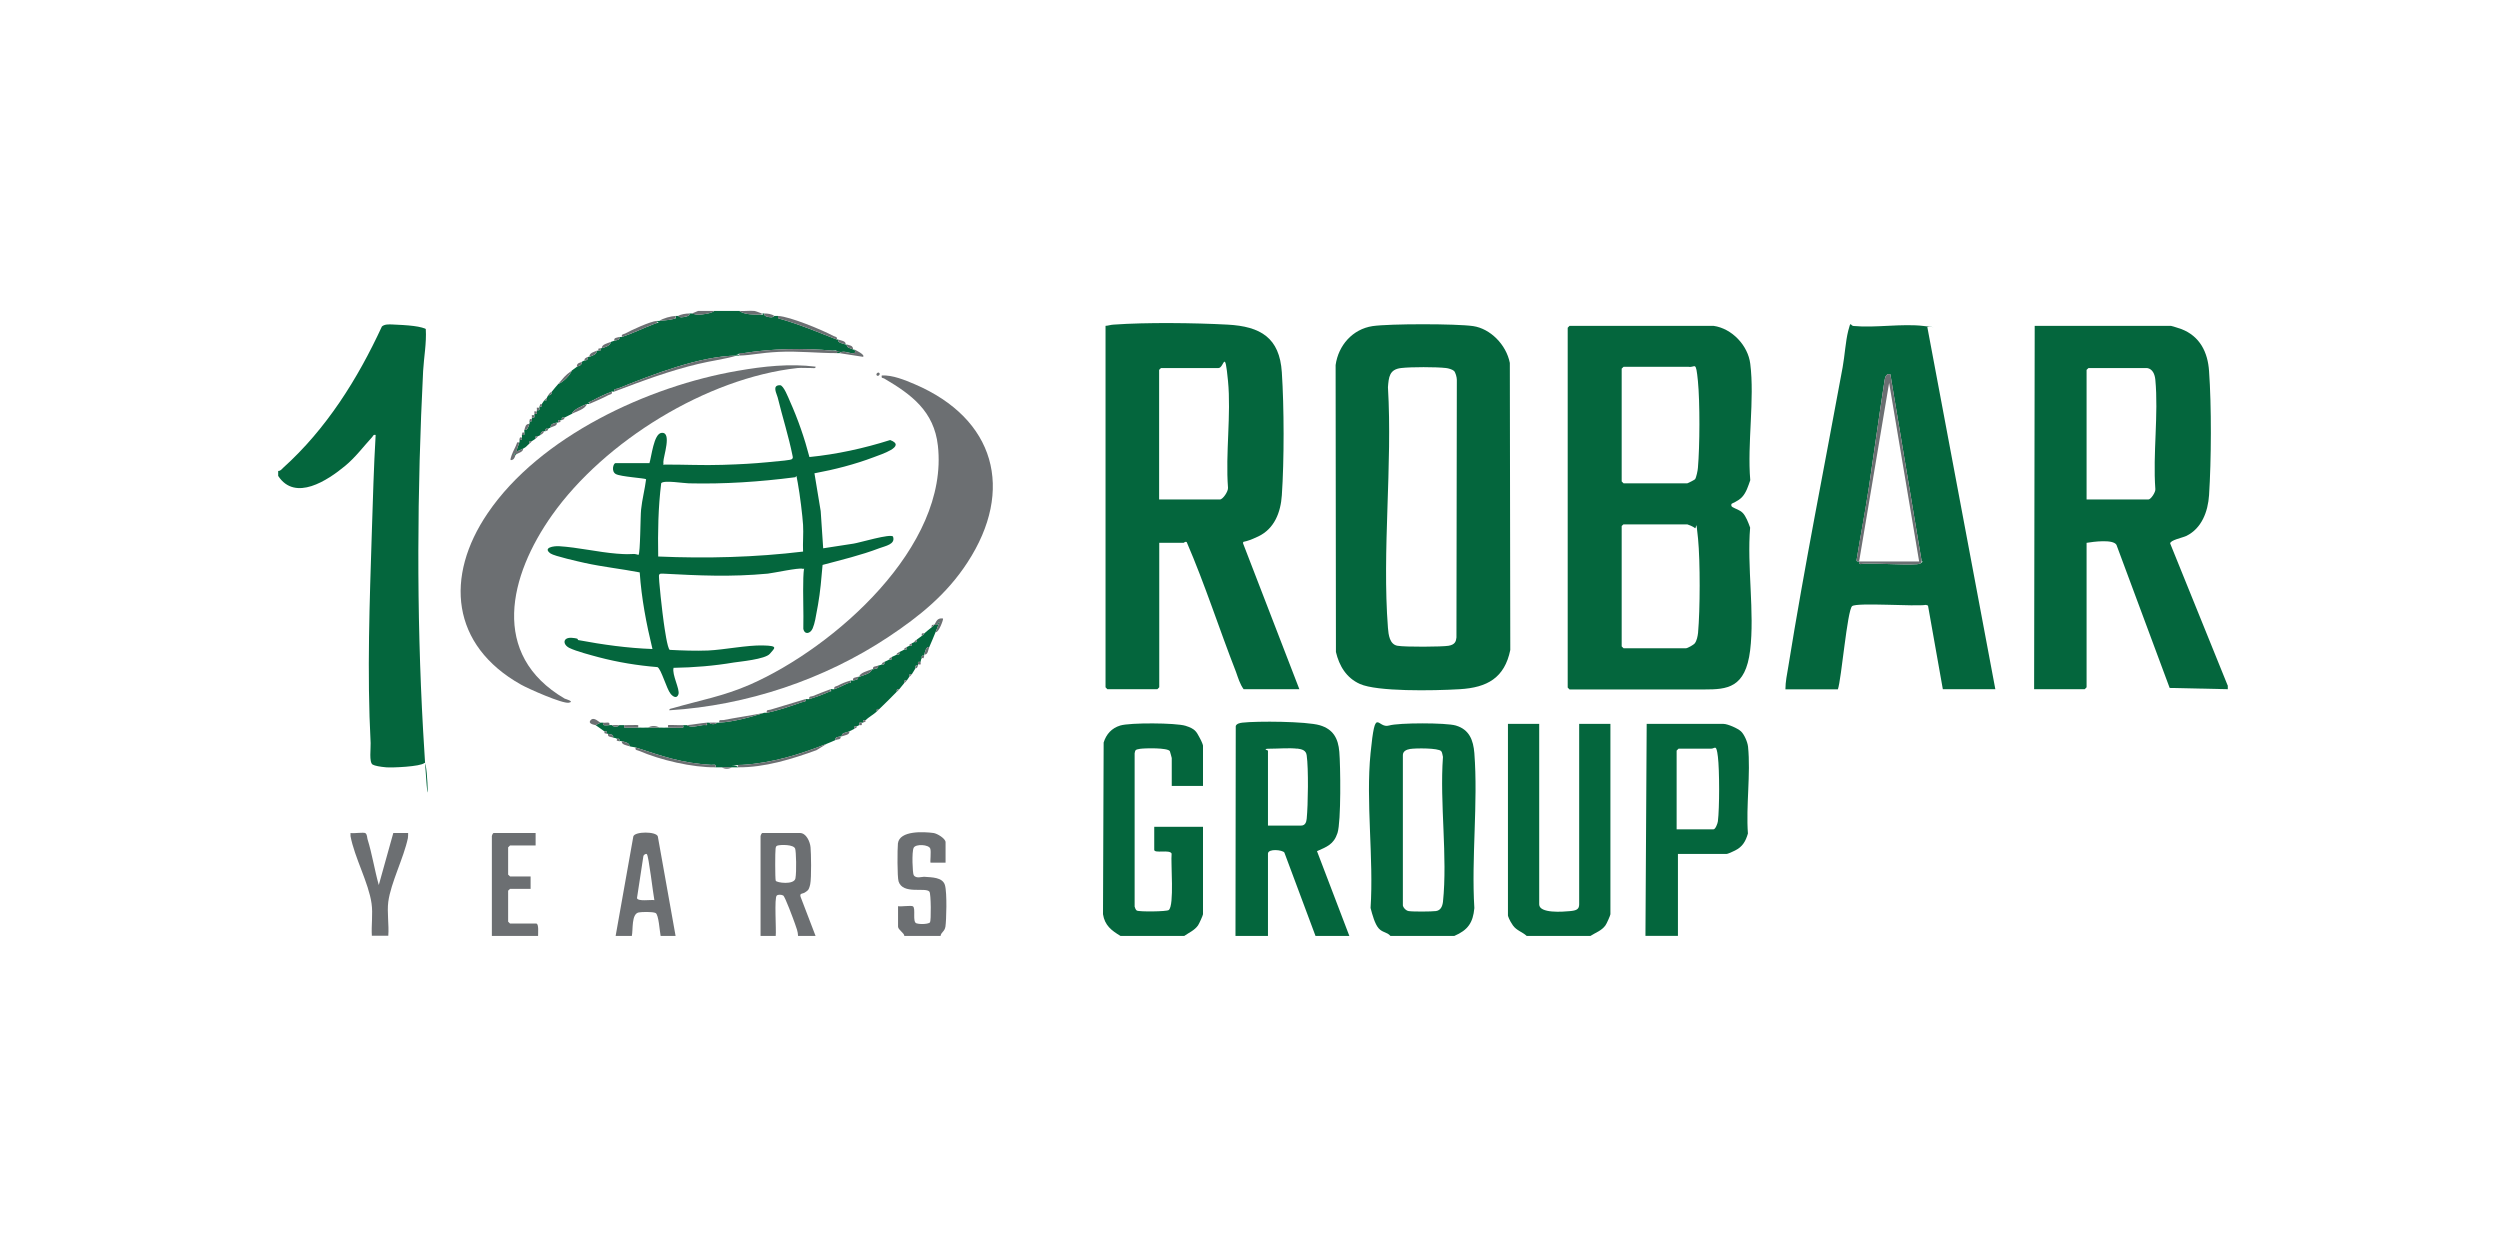<?xml version="1.0" encoding="UTF-8"?> <svg xmlns="http://www.w3.org/2000/svg" xmlns:xlink="http://www.w3.org/1999/xlink" width="200" zoomAndPan="magnify" viewBox="0 0 150 75" height="100" preserveAspectRatio="xMidYMid meet" version="1.0"><defs><clipPath id="cdd82c887c"><path d="M 122 19 L 133.68 19 L 133.68 42 L 122 42 Z M 122 19 " clip-rule="nonzero"></path></clipPath><clipPath id="978248db6d"><path d="M 16.68 19 L 26 19 L 26 48 L 16.68 48 Z M 16.68 19 " clip-rule="nonzero"></path></clipPath><clipPath id="8b346efb38"><path d="M 74 43 L 81 43 L 81 56.156 L 74 56.156 Z M 74 43 " clip-rule="nonzero"></path></clipPath><clipPath id="7ba77a605c"><path d="M 82 43 L 89 43 L 89 56.156 L 82 56.156 Z M 82 43 " clip-rule="nonzero"></path></clipPath><clipPath id="3574f3ae49"><path d="M 90 43 L 97 43 L 97 56.156 L 90 56.156 Z M 90 43 " clip-rule="nonzero"></path></clipPath><clipPath id="c9d108176b"><path d="M 66 43 L 73 43 L 73 56.156 L 66 56.156 Z M 66 43 " clip-rule="nonzero"></path></clipPath><clipPath id="1e29ea3285"><path d="M 98 43 L 105 43 L 105 56.156 L 98 56.156 Z M 98 43 " clip-rule="nonzero"></path></clipPath><clipPath id="8389e6188b"><path d="M 31 18.656 L 52 18.656 L 52 28 L 31 28 Z M 31 18.656 " clip-rule="nonzero"></path></clipPath><clipPath id="b12a98674a"><path d="M 45 49 L 49 49 L 49 56.156 L 45 56.156 Z M 45 49 " clip-rule="nonzero"></path></clipPath><clipPath id="b96b2e10d0"><path d="M 36 49 L 41 49 L 41 56.156 L 36 56.156 Z M 36 49 " clip-rule="nonzero"></path></clipPath><clipPath id="34494f58fb"><path d="M 53 49 L 57 49 L 57 56.156 L 53 56.156 Z M 53 49 " clip-rule="nonzero"></path></clipPath><clipPath id="4cffb5d7c4"><path d="M 29 49 L 33 49 L 33 56.156 L 29 56.156 Z M 29 49 " clip-rule="nonzero"></path></clipPath><clipPath id="7b8d618375"><path d="M 21 49 L 25 49 L 25 56.156 L 21 56.156 Z M 21 49 " clip-rule="nonzero"></path></clipPath><clipPath id="c3073d5510"><path d="M 41 18.656 L 43 18.656 L 43 19 L 41 19 Z M 41 18.656 " clip-rule="nonzero"></path></clipPath><clipPath id="e5d7405da1"><path d="M 44 18.656 L 46 18.656 L 46 19 L 44 19 Z M 44 18.656 " clip-rule="nonzero"></path></clipPath><clipPath id="12385f2133"><path d="M 46 18.656 L 51 18.656 L 51 21 L 46 21 Z M 46 18.656 " clip-rule="nonzero"></path></clipPath><clipPath id="ce8a842f10"><path d="M 39 18.656 L 41 18.656 L 41 20 L 39 20 Z M 39 18.656 " clip-rule="nonzero"></path></clipPath><clipPath id="06000fa938"><path d="M 40 18.656 L 42 18.656 L 42 20 L 40 20 Z M 40 18.656 " clip-rule="nonzero"></path></clipPath><clipPath id="06e6755f1e"><path d="M 45 18.656 L 47 18.656 L 47 20 L 45 20 Z M 45 18.656 " clip-rule="nonzero"></path></clipPath></defs><g clip-path="url(#cdd82c887c)"><path fill="#04663d" d="M 133.668 41.129 L 133.668 41.352 L 130.18 41.277 L 126.988 32.691 C 126.785 32.34 125.602 32.504 125.195 32.57 L 125.195 41.238 C 125.195 41.246 125.09 41.352 125.082 41.352 L 122.047 41.352 L 122.082 19.551 L 130.258 19.551 C 130.285 19.551 130.812 19.715 130.887 19.746 C 131.996 20.176 132.469 21.137 132.543 22.266 C 132.695 24.363 132.68 27.609 132.543 29.715 C 132.477 30.688 132.109 31.699 131.18 32.156 C 130.945 32.266 130.211 32.406 130.211 32.609 L 133.66 41.129 Z M 128.832 22.082 L 125.309 22.082 C 125.301 22.082 125.195 22.184 125.195 22.191 L 125.195 29.969 L 128.906 29.969 C 129.051 29.969 129.355 29.512 129.32 29.336 C 129.168 27.223 129.516 24.863 129.32 22.781 C 129.289 22.477 129.168 22.133 128.824 22.082 Z M 128.832 22.082 " fill-opacity="1" fill-rule="nonzero"></path></g><g clip-path="url(#978248db6d)"><path fill="#04663d" d="M 16.691 28.258 C 16.84 28.258 16.898 28.152 16.988 28.07 C 19.578 25.742 21.465 22.727 22.914 19.59 C 23.078 19.445 23.34 19.461 23.551 19.469 C 23.926 19.484 24.449 19.512 24.816 19.559 C 25.188 19.602 25.539 19.707 25.547 19.746 C 25.598 20.594 25.434 21.426 25.387 22.266 C 25.027 29.402 24.984 36.707 25.387 43.844 C 25.793 50.98 25.688 45.555 25.465 45.777 C 25.238 46 23.52 46.07 23.168 46.039 C 22.816 46.008 22.484 45.949 22.359 45.875 C 22.133 45.742 22.254 44.887 22.238 44.582 C 22.016 40.363 22.18 36.074 22.312 31.863 C 22.375 29.938 22.426 28.02 22.539 26.098 C 22.395 26.062 22.395 26.152 22.328 26.227 C 21.781 26.82 21.34 27.43 20.703 27.957 C 19.66 28.82 17.711 30.117 16.691 28.555 Z M 16.691 28.258 " fill-opacity="1" fill-rule="nonzero"></path></g><g clip-path="url(#8b346efb38)"><path fill="#04663d" d="M 80.953 56.156 L 78.93 56.156 L 77.062 51.152 C 76.941 50.988 76.094 50.906 76.078 51.211 L 76.078 56.156 C 76.078 56.156 74.129 56.156 74.129 56.156 L 74.145 43.562 C 74.195 43.414 74.406 43.375 74.543 43.359 C 75.426 43.258 78.387 43.277 79.191 43.516 C 79.992 43.754 80.293 44.305 80.359 45.109 C 80.43 45.914 80.473 49.289 80.25 49.98 C 80.023 50.676 79.598 50.809 79.02 51.07 L 80.961 56.156 Z M 77.84 44.922 C 77.367 44.863 76.695 44.922 76.191 44.922 C 75.688 44.922 76.078 45.027 76.078 45.035 L 76.078 49.535 L 78.066 49.535 C 78.312 49.535 78.383 49.328 78.402 49.125 C 78.484 48.309 78.516 46.113 78.402 45.324 C 78.367 45.02 78.125 44.953 77.84 44.914 Z M 77.84 44.922 " fill-opacity="1" fill-rule="nonzero"></path></g><g clip-path="url(#7ba77a605c)"><path fill="#04663d" d="M 87.25 56.156 L 83.426 56.156 C 83.227 55.918 82.957 55.965 82.723 55.703 C 82.492 55.445 82.34 54.887 82.234 54.477 C 82.43 51.5 81.941 48.113 82.234 45.184 C 82.527 42.25 82.633 43.746 83.344 43.531 C 83.914 43.359 86.773 43.359 87.348 43.531 C 88.16 43.77 88.398 44.41 88.461 45.184 C 88.691 48.184 88.277 51.465 88.461 54.484 C 88.383 55.363 88.07 55.809 87.258 56.156 Z M 84.605 44.938 C 84.387 44.977 84.164 45.07 84.172 45.324 L 84.172 54.328 C 84.207 54.484 84.352 54.633 84.516 54.664 C 84.77 54.707 85.887 54.699 86.156 54.664 C 86.426 54.625 86.539 54.41 86.578 54.113 C 86.863 51.387 86.375 48.188 86.578 45.414 C 86.547 45.316 86.539 45.145 86.473 45.07 C 86.301 44.871 84.914 44.887 84.613 44.938 Z M 84.605 44.938 " fill-opacity="1" fill-rule="nonzero"></path></g><g clip-path="url(#3574f3ae49)"><path fill="#04663d" d="M 91.602 56.156 C 91.348 55.918 90.992 55.832 90.777 55.527 C 90.559 55.219 90.477 54.961 90.477 54.93 L 90.477 43.434 L 92.352 43.434 L 92.352 54.262 C 92.352 54.82 93.789 54.707 94.188 54.668 C 94.586 54.633 94.75 54.559 94.75 54.262 L 94.75 43.434 L 96.625 43.434 L 96.625 54.855 C 96.625 54.914 96.395 55.438 96.324 55.527 C 96.094 55.844 95.734 55.957 95.426 56.156 Z M 91.602 56.156 " fill-opacity="1" fill-rule="nonzero"></path></g><g clip-path="url(#c9d108176b)"><path fill="#04663d" d="M 67.23 56.156 C 66.691 55.832 66.285 55.527 66.18 54.855 L 66.219 44.551 C 66.375 44.051 66.699 43.688 67.215 43.531 C 67.793 43.352 70.551 43.367 71.129 43.547 C 71.707 43.727 71.781 43.902 71.953 44.215 C 72.129 44.527 72.18 44.715 72.18 44.738 L 72.18 47.156 L 70.305 47.156 L 70.305 45.48 C 70.305 45.457 70.199 45.094 70.191 45.07 C 70.066 44.855 68.684 44.887 68.398 44.93 C 68.117 44.977 68.117 44.996 68.078 45.199 L 68.078 54.395 C 68.094 54.469 68.145 54.594 68.207 54.633 C 68.34 54.715 70.004 54.699 70.125 54.602 C 70.469 54.328 70.238 51.777 70.297 51.219 C 70.207 50.949 69.254 51.227 69.254 50.988 L 69.254 49.609 L 72.18 49.609 L 72.18 54.855 C 72.18 54.914 71.945 55.438 71.879 55.527 C 71.668 55.824 71.34 55.957 71.055 56.156 Z M 67.23 56.156 " fill-opacity="1" fill-rule="nonzero"></path></g><g clip-path="url(#1e29ea3285)"><path fill="#04663d" d="M 98.727 56.156 L 98.801 43.434 L 103.41 43.434 C 103.66 43.434 104.273 43.703 104.461 43.883 C 104.648 44.059 104.852 44.508 104.883 44.805 C 105.047 46.441 104.754 48.344 104.875 50.012 C 104.738 50.48 104.551 50.809 104.102 51.031 C 103.652 51.254 103.59 51.238 103.562 51.238 L 100.676 51.238 L 100.676 56.152 L 98.727 56.152 Z M 100.598 49.758 L 102.812 49.758 C 102.93 49.758 103.059 49.402 103.074 49.277 C 103.172 48.48 103.172 46.203 103.074 45.406 C 102.977 44.609 102.91 44.922 102.66 44.922 L 100.711 44.922 C 100.703 44.922 100.598 45.027 100.598 45.035 Z M 100.598 49.758 " fill-opacity="1" fill-rule="nonzero"></path></g><g clip-path="url(#8389e6188b)"><path fill="#04663d" d="M 44.359 18.656 C 44.66 18.883 45.23 18.875 45.598 18.883 C 45.965 18.887 45.703 18.809 45.711 18.809 C 45.762 18.809 45.809 18.809 45.859 18.809 C 45.785 18.984 46.152 19.039 46.281 19.039 C 46.406 19.039 46.453 18.957 46.461 18.957 C 46.535 18.957 46.609 18.957 46.684 18.957 C 46.648 19.141 46.766 19.121 46.895 19.156 C 48.133 19.52 49.031 19.914 50.207 20.371 C 50.23 20.375 50.262 20.363 50.285 20.371 C 50.238 20.578 50.57 20.605 50.734 20.668 C 50.898 20.727 50.785 20.66 50.809 20.668 C 50.77 20.867 51.039 20.898 51.184 20.965 C 51.324 21.031 51.234 20.957 51.258 20.965 C 51.5 21.383 50.852 21.105 50.621 21.105 C 50.387 21.105 50.375 21.188 50.359 21.188 C 50.305 21.188 50.262 21.188 50.207 21.188 C 50.254 20.949 50.09 21.055 49.945 21.039 C 48.242 20.875 46.301 20.914 44.613 21.188 C 42.926 21.465 44.316 21.105 44.359 21.336 C 44.309 21.336 44.262 21.336 44.211 21.336 C 42.012 21.352 39.141 22.477 37.078 23.309 C 36.965 23.352 36.816 23.301 36.859 23.496 C 36.824 23.508 36.75 23.48 36.711 23.496 C 36.312 23.645 35.93 23.828 35.555 24.031 C 35.18 24.23 35.316 24.059 35.359 24.238 C 35.324 24.254 35.25 24.223 35.211 24.238 C 34.949 24.352 34.402 24.559 34.312 24.832 C 34.23 24.879 33.883 25.043 33.863 25.059 C 33.711 25.035 33.688 25.059 33.711 25.207 C 33.688 25.215 33.645 25.199 33.637 25.207 C 33.48 25.191 33.473 25.199 33.488 25.355 C 33.465 25.355 33.434 25.355 33.41 25.355 C 33.23 25.406 33.035 25.414 33.035 25.652 C 32.992 25.676 32.91 25.703 32.887 25.727 C 32.746 25.703 32.715 25.727 32.738 25.875 C 32.715 25.883 32.668 25.859 32.66 25.875 C 32.512 25.875 32.43 25.949 32.438 26.098 C 32.391 26.129 32.324 26.145 32.285 26.172 C 32.145 26.152 32.113 26.172 32.137 26.32 C 32.062 26.383 31.957 26.434 31.91 26.469 C 31.777 26.449 31.738 26.484 31.762 26.621 C 31.605 26.738 31.613 26.805 31.387 26.918 C 31.16 27.027 31.035 27.09 31.012 27.066 C 31.004 26.871 31.117 26.73 31.16 26.543 C 31.207 26.359 31.156 26.441 31.16 26.395 C 31.32 26.41 31.328 26.402 31.312 26.246 C 31.328 26.238 31.312 26.145 31.312 26.098 C 31.469 26.113 31.477 26.105 31.461 25.949 C 31.477 25.934 31.445 25.844 31.461 25.801 C 31.641 25.84 31.719 25.578 31.762 25.43 C 31.809 25.281 31.754 25.324 31.762 25.281 C 31.918 25.293 31.926 25.289 31.91 25.133 C 31.918 25.133 31.906 25.078 31.91 25.059 C 32.07 25.07 32.078 25.062 32.062 24.906 C 32.07 24.906 32.055 24.855 32.062 24.832 C 32.219 24.848 32.227 24.84 32.211 24.684 C 32.219 24.684 32.203 24.633 32.211 24.609 C 32.371 24.625 32.375 24.617 32.363 24.461 C 32.371 24.461 32.355 24.41 32.363 24.387 C 32.504 24.41 32.535 24.387 32.512 24.238 C 32.543 24.207 32.602 24.082 32.66 24.016 C 32.805 24.039 32.836 24.016 32.812 23.867 C 32.84 23.828 32.855 23.762 32.887 23.719 C 33.035 23.727 33.113 23.645 33.113 23.496 C 33.238 23.344 33.352 23.195 33.488 23.047 C 33.801 22.914 34.176 22.551 34.312 22.23 C 34.418 22.156 34.508 22.082 34.613 22.008 C 34.715 21.934 34.918 21.961 34.91 21.707 C 34.973 21.664 35.039 21.648 35.062 21.633 C 35.211 21.633 35.293 21.559 35.285 21.41 C 35.309 21.402 35.34 21.418 35.359 21.41 C 35.543 21.336 35.805 21.277 35.812 21.039 C 35.832 21.031 35.879 21.055 35.887 21.039 C 36.043 21.055 36.051 21.047 36.035 20.891 C 36.059 20.891 36.09 20.891 36.109 20.891 C 36.293 20.84 36.66 20.727 36.637 20.52 C 36.711 20.488 36.785 20.473 36.859 20.445 C 37.004 20.391 37.207 20.43 37.16 20.219 C 37.207 20.207 37.273 20.234 37.312 20.219 C 37.91 20.02 38.594 19.691 39.207 19.453 C 39.824 19.215 39.449 19.434 39.41 19.254 C 39.465 19.254 39.516 19.262 39.562 19.254 C 39.734 19.223 40.078 19.223 40.332 19.156 C 40.586 19.09 40.574 19.133 40.535 18.957 C 40.586 18.957 40.633 18.957 40.684 18.957 C 40.738 18.957 40.762 19.039 40.867 19.039 C 40.969 19.039 41.449 18.984 41.359 18.809 C 41.414 18.809 41.457 18.809 41.512 18.809 C 41.562 18.809 41.727 18.887 41.922 18.883 C 42.117 18.875 42.688 18.812 42.859 18.656 Z M 44.359 18.656 " fill-opacity="1" fill-rule="nonzero"></path></g><g clip-path="url(#b12a98674a)"><path fill="#6c6f72" d="M 45.633 56.156 L 45.633 50.234 C 45.613 50.16 45.688 49.98 45.746 49.98 L 47.996 49.98 C 48.379 49.98 48.605 50.512 48.633 50.84 C 48.664 51.164 48.695 52.652 48.613 53.055 C 48.527 53.457 48.43 53.441 48.332 53.523 C 48.168 53.656 47.961 53.562 48.035 53.809 L 48.934 56.156 L 47.883 56.156 C 47.883 55.914 47.777 55.645 47.695 55.414 C 47.613 55.184 47.105 53.793 46.992 53.73 C 46.879 53.672 46.699 53.664 46.609 53.73 C 46.445 53.844 46.586 55.809 46.543 56.156 Z M 46.652 50.734 C 46.559 50.762 46.551 50.816 46.535 50.914 C 46.504 51.09 46.504 52.715 46.543 52.84 C 46.578 52.965 47.652 53.113 47.727 52.699 C 47.801 52.281 47.766 51.09 47.711 50.926 C 47.629 50.66 46.848 50.676 46.648 50.734 Z M 46.652 50.734 " fill-opacity="1" fill-rule="nonzero"></path></g><g clip-path="url(#b96b2e10d0)"><path fill="#6c6f72" d="M 40.535 56.156 L 39.637 56.156 C 39.582 55.891 39.523 54.871 39.336 54.781 C 39.148 54.691 38.48 54.715 38.324 54.746 C 37.875 54.832 37.992 55.785 37.91 56.156 L 36.938 56.156 L 38 50.184 C 38.09 49.879 39.375 49.879 39.469 50.184 Z M 38.812 51.246 C 38.75 51.203 38.617 51.285 38.602 51.375 L 38.219 53.887 C 38.27 54.105 39.066 53.969 39.262 54.008 C 39.191 53.672 38.922 51.336 38.812 51.254 Z M 38.812 51.246 " fill-opacity="1" fill-rule="nonzero"></path></g><g clip-path="url(#34494f58fb)"><path fill="#6c6f72" d="M 54.258 56.156 C 54.273 55.996 53.883 55.785 53.883 55.602 L 53.883 54.371 C 54.07 54.41 54.656 54.312 54.773 54.379 C 54.961 54.492 54.73 55.316 54.984 55.398 C 55.238 55.48 55.734 55.438 55.801 55.34 C 55.871 55.242 55.863 53.629 55.766 53.5 C 55.539 53.211 54.168 53.695 53.914 52.883 C 53.832 52.625 53.84 50.941 53.875 50.605 C 53.973 49.82 55.426 49.902 56.012 49.98 C 56.238 50.012 56.734 50.316 56.734 50.531 L 56.734 51.762 L 55.832 51.762 C 55.797 51.723 55.879 51.082 55.816 50.918 C 55.734 50.668 54.941 50.621 54.82 50.867 C 54.699 51.113 54.754 52.395 54.82 52.504 C 54.961 52.742 55.316 52.594 55.48 52.609 C 55.895 52.645 56.551 52.625 56.695 53.102 C 56.836 53.574 56.777 55.273 56.727 55.594 C 56.672 55.914 56.469 55.918 56.434 56.156 Z M 54.258 56.156 " fill-opacity="1" fill-rule="nonzero"></path></g><g clip-path="url(#4cffb5d7c4)"><path fill="#6c6f72" d="M 29.512 56.156 L 29.512 50.234 C 29.488 50.16 29.566 49.98 29.625 49.98 L 32.137 49.98 L 32.137 50.727 L 30.602 50.727 C 30.594 50.727 30.488 50.832 30.488 50.84 L 30.488 52.477 C 30.488 52.48 30.594 52.586 30.602 52.586 L 31.836 52.586 L 31.836 53.332 L 30.602 53.332 C 30.594 53.332 30.488 53.434 30.488 53.441 L 30.488 55.301 C 30.488 55.309 30.594 55.414 30.602 55.414 L 32.176 55.414 C 32.34 55.414 32.281 56.016 32.285 56.156 Z M 29.512 56.156 " fill-opacity="1" fill-rule="nonzero"></path></g><g clip-path="url(#7b8d618375)"><path fill="#6c6f72" d="M 22.312 56.156 C 22.27 55.527 22.383 54.824 22.293 54.207 C 22.117 52.965 21.27 51.449 21.031 50.168 L 21.031 49.98 C 21.219 50.02 21.812 49.922 21.922 49.988 C 22.035 50.059 22.027 50.281 22.051 50.348 C 22.328 51.238 22.473 52.199 22.727 53.102 L 23.598 49.98 L 24.488 49.98 C 24.488 50.078 24.488 50.184 24.473 50.289 C 24.227 51.465 23.453 52.957 23.297 54.105 C 23.215 54.73 23.348 55.504 23.297 56.145 L 22.32 56.145 Z M 22.312 56.156 " fill-opacity="1" fill-rule="nonzero"></path></g><g clip-path="url(#c3073d5510)"><path fill="#6c6f72" d="M 42.859 18.656 C 42.688 18.812 42.156 18.875 41.922 18.883 C 41.691 18.887 41.539 18.809 41.512 18.809 L 41.887 18.656 Z M 42.859 18.656 " fill-opacity="1" fill-rule="nonzero"></path></g><g clip-path="url(#e5d7405da1)"><path fill="#6c6f72" d="M 45.258 18.656 C 45.344 18.664 45.605 18.77 45.711 18.809 C 45.711 18.809 45.711 18.883 45.598 18.883 C 45.23 18.883 44.66 18.883 44.359 18.656 C 44.652 18.68 44.973 18.629 45.258 18.656 Z M 45.258 18.656 " fill-opacity="1" fill-rule="nonzero"></path></g><path fill="#04663d" d="M 102.812 19.551 C 103.922 19.707 104.883 20.734 105.016 21.828 C 105.285 23.965 104.828 26.621 105.016 28.812 C 104.895 29.156 104.777 29.551 104.527 29.82 C 104.281 30.086 103.906 30.199 103.891 30.234 C 103.867 30.301 103.867 30.375 103.945 30.422 C 104.133 30.539 104.379 30.586 104.566 30.777 C 104.754 30.973 104.902 31.359 105.008 31.656 C 104.812 33.969 105.285 36.762 105.008 39.023 C 104.73 41.285 103.629 41.367 102.273 41.367 L 94.172 41.367 C 94.164 41.367 94.062 41.262 94.062 41.254 L 94.062 19.664 C 94.062 19.656 94.164 19.551 94.172 19.551 Z M 101.312 22.008 L 97.414 22.008 C 97.406 22.008 97.301 22.109 97.301 22.117 L 97.301 28.887 C 97.301 28.895 97.406 29 97.414 29 L 101.238 29 C 101.266 29 101.672 28.793 101.703 28.754 C 101.777 28.656 101.867 28.219 101.875 28.07 C 101.988 26.777 102 24.141 101.875 22.863 C 101.746 21.582 101.723 22.082 101.312 22.008 Z M 97.414 31.457 C 97.391 31.492 97.301 31.543 97.301 31.566 L 97.301 38.785 C 97.301 38.793 97.406 38.895 97.414 38.895 L 101.16 38.895 C 101.25 38.895 101.613 38.695 101.688 38.598 C 101.812 38.434 101.859 38.176 101.883 37.973 C 102.008 36.582 102.016 33.695 101.883 32.32 C 101.746 30.941 101.793 31.781 101.695 31.688 C 101.598 31.59 101.266 31.465 101.246 31.465 L 97.422 31.465 Z M 97.414 31.457 " fill-opacity="1" fill-rule="nonzero"></path><path fill="#04663d" d="M 77.953 41.352 L 74.617 41.352 C 74.398 41.055 74.285 40.668 74.16 40.316 C 73.148 37.727 72.301 35.07 71.203 32.527 C 71.105 32.469 71.047 32.57 71.016 32.57 L 69.555 32.57 L 69.555 41.238 C 69.555 41.246 69.449 41.352 69.441 41.352 L 66.441 41.352 C 66.438 41.352 66.332 41.246 66.332 41.238 L 66.332 19.551 C 66.496 19.543 66.645 19.484 66.816 19.477 C 68.781 19.336 71.664 19.371 73.648 19.477 C 75.637 19.582 76.777 20.266 76.91 22.34 C 77.047 24.418 77.055 27.609 76.91 29.715 C 76.844 30.727 76.469 31.723 75.5 32.184 C 74.535 32.645 74.586 32.406 74.586 32.609 L 77.961 41.352 Z M 69.555 29.969 L 73.191 29.969 C 73.379 29.969 73.703 29.469 73.68 29.262 C 73.523 27.207 73.875 24.879 73.68 22.855 C 73.484 20.832 73.453 22.082 73.109 22.082 L 69.66 22.082 C 69.652 22.082 69.547 22.184 69.547 22.191 L 69.547 29.969 Z M 69.555 29.969 " fill-opacity="1" fill-rule="nonzero"></path><path fill="#04663d" d="M 82.355 19.566 C 83.367 19.418 87.379 19.418 88.391 19.566 C 89.402 19.715 90.371 20.66 90.59 21.777 L 90.617 39 C 90.273 40.676 89.23 41.254 87.59 41.352 C 85.945 41.449 82.625 41.5 81.598 41.039 C 80.781 40.676 80.352 39.953 80.156 39.121 L 80.137 21.902 C 80.301 20.727 81.148 19.75 82.355 19.566 Z M 87.23 22.25 C 87.148 22.168 86.891 22.094 86.766 22.082 C 86.164 22.012 84.664 22.012 84.066 22.082 C 83.359 22.164 83.324 22.633 83.277 23.234 C 83.555 27.93 82.918 33.027 83.277 37.676 C 83.309 38.078 83.375 38.664 83.848 38.746 C 84.32 38.828 86.531 38.812 86.914 38.746 C 87.297 38.68 87.363 38.488 87.387 38.25 L 87.41 22.789 C 87.41 22.637 87.336 22.355 87.238 22.25 Z M 87.23 22.25 " fill-opacity="1" fill-rule="nonzero"></path><path fill="#04663d" d="M 119.723 41.352 L 116.57 41.352 L 115.68 36.336 L 115.559 36.293 C 114.93 36.402 111.422 36.137 111.129 36.367 C 110.836 36.598 110.484 40.77 110.273 41.359 L 107.125 41.359 C 107.125 40.906 107.223 40.449 107.297 40.004 C 108.262 34.008 109.461 28.012 110.559 22.035 C 110.684 21.352 110.73 20.496 110.895 19.84 C 111.059 19.188 111.016 19.551 111.211 19.559 C 112.531 19.684 114.133 19.402 115.418 19.559 C 116.699 19.715 115.59 19.559 115.641 19.633 L 119.723 41.367 Z M 111.547 33.688 C 111.562 33.703 111.512 33.867 111.652 33.844 C 112.176 33.738 114.973 33.977 115.223 33.809 C 115.469 33.637 115.289 33.711 115.297 33.652 L 113.422 22.453 C 113.105 22.387 113.094 22.727 113.055 22.945 C 112.73 25.027 112.453 27.102 112.141 29.18 C 111.824 31.254 111.629 32.117 111.398 33.582 C 111.359 33.73 111.531 33.672 111.547 33.688 Z M 111.547 33.688 " fill-opacity="1" fill-rule="nonzero"></path><path fill="#04663d" d="M 38.961 27.809 C 39.09 27.422 39.223 26.023 39.688 25.973 C 40.34 25.891 39.793 27.414 39.801 27.719 C 39.809 28.027 39.816 27.848 39.914 27.875 C 41.059 27.871 42.207 27.93 43.355 27.891 C 44.504 27.855 45.168 27.816 46.047 27.734 C 46.926 27.652 47.426 27.609 47.508 27.551 C 47.59 27.488 47.57 27.438 47.555 27.355 C 47.32 26.18 46.945 25.012 46.66 23.844 C 46.609 23.629 46.293 23.102 46.805 23.113 C 47.016 23.113 47.309 23.883 47.398 24.082 C 47.875 25.145 48.273 26.293 48.566 27.422 C 50.199 27.258 51.836 26.902 53.41 26.402 C 54.422 26.781 52.832 27.273 52.43 27.43 C 51.289 27.863 50.066 28.176 48.867 28.398 L 49.242 30.668 L 49.391 32.898 L 51.215 32.617 C 51.551 32.57 53.465 31.992 53.582 32.199 C 53.742 32.66 53.117 32.758 52.766 32.891 C 51.656 33.316 50.492 33.59 49.355 33.895 C 49.285 34.699 49.219 35.504 49.078 36.301 C 48.934 37.094 48.895 37.371 48.762 37.699 C 48.625 38.027 48.273 38.105 48.199 37.727 C 48.223 36.707 48.168 35.688 48.199 34.676 C 48.23 33.664 48.371 34.199 48.152 34.125 C 47.938 34.051 46.414 34.379 46.07 34.418 C 43.863 34.625 41.953 34.535 39.762 34.418 C 39.672 34.418 39.605 34.402 39.547 34.484 C 39.484 34.566 39.77 36.992 39.824 37.34 C 39.875 37.691 40.039 38.895 40.184 38.992 C 40.941 39.031 41.719 39.059 42.477 39.031 C 43.48 38.984 44.809 38.703 45.777 38.727 C 46.746 38.746 46.469 38.887 46.195 39.223 C 45.926 39.559 44.344 39.699 44.031 39.75 C 42.836 39.953 41.621 40.051 40.414 40.07 C 40.305 40.473 40.805 41.359 40.707 41.656 C 40.609 41.953 40.363 41.789 40.234 41.625 C 39.996 41.336 39.672 40.137 39.449 40.027 C 38.254 39.93 37.078 39.738 35.922 39.434 C 35.445 39.305 34.582 39.082 34.16 38.875 C 33.742 38.664 33.766 38.227 34.312 38.27 C 34.859 38.316 34.582 38.383 34.703 38.406 C 36.172 38.68 37.648 38.887 39.148 38.941 C 38.781 37.43 38.488 35.898 38.383 34.344 C 37.289 34.133 36.18 34.016 35.09 33.777 C 34.723 33.695 33.262 33.367 33.035 33.211 C 32.535 32.855 33.238 32.75 33.555 32.773 C 34.656 32.84 35.887 33.129 37.004 33.219 C 38.121 33.309 37.883 33.168 38.309 33.293 C 38.422 33.211 38.422 30.965 38.465 30.578 C 38.527 29.969 38.691 29.355 38.766 28.754 C 38.699 28.688 37.227 28.605 36.945 28.441 C 36.66 28.277 36.801 27.789 36.93 27.789 L 38.992 27.789 Z M 48.184 33.094 C 48.16 32.562 48.215 32.02 48.184 31.492 C 48.152 30.965 47.996 29.676 47.867 28.977 C 47.742 28.277 47.801 28.672 47.688 28.637 C 45.574 28.91 43.461 29.051 41.324 29 C 41.039 29 39.816 28.793 39.672 28.992 C 39.492 30.449 39.465 31.918 39.492 33.391 C 42.402 33.516 45.305 33.441 48.191 33.094 Z M 48.184 33.094 " fill-opacity="1" fill-rule="nonzero"></path><path fill="#6c6f72" d="M 48.934 22.008 C 48.949 22.133 48.762 22.074 48.672 22.082 C 48.402 22.09 48.117 22.059 47.855 22.082 C 42.41 22.676 36.262 26.477 33.125 30.906 C 30.555 34.535 29.371 39.277 33.883 41.918 C 33.914 41.934 34.508 42.094 34.125 42.164 C 33.742 42.23 31.703 41.328 31.254 41.074 C 27.066 38.719 26.672 34.594 29.266 30.785 C 32.391 26.188 38.887 23.168 44.277 22.246 C 45.812 21.977 47.391 21.805 48.941 22 Z M 48.934 22.008 " fill-opacity="1" fill-rule="nonzero"></path><path fill="#6c6f72" d="M 40.16 42.617 C 40.145 42.512 40.297 42.512 40.371 42.488 C 42.012 42.012 43.398 41.777 45.012 41.07 C 50.051 38.852 56.957 32.793 56.273 26.738 C 56.043 24.676 54.691 23.672 53.059 22.715 C 52.961 22.652 52.871 22.727 52.906 22.527 C 53.559 22.496 54.289 22.801 54.887 23.055 C 59.703 25.117 60.895 29.387 58.043 33.754 C 56.809 35.652 55.18 36.969 53.312 38.211 C 49.465 40.77 44.801 42.332 40.168 42.617 Z M 40.16 42.617 " fill-opacity="1" fill-rule="nonzero"></path><path fill="#04663d" d="M 56.133 37.93 C 56.012 38.234 55.887 38.523 55.758 38.82 C 55.562 38.777 55.504 39.105 55.457 39.27 C 55.414 39.434 55.457 39.32 55.457 39.344 C 55.316 39.32 55.285 39.352 55.309 39.492 C 55.27 39.52 55.246 39.656 55.234 39.715 C 55.074 39.699 55.066 39.707 55.082 39.863 C 55.074 39.863 55.09 39.914 55.082 39.938 C 54.926 39.922 54.918 39.93 54.934 40.086 C 54.918 40.102 54.754 40.398 54.707 40.457 C 54.574 40.43 54.535 40.473 54.559 40.605 C 54.504 40.676 54.461 40.762 54.406 40.832 C 54.266 40.809 54.234 40.832 54.258 40.98 C 54.16 41.098 54.055 41.23 53.957 41.352 C 53.832 41.328 53.785 41.375 53.809 41.5 C 53.457 41.855 53.125 42.199 52.758 42.543 C 52.617 42.52 52.586 42.543 52.609 42.691 C 52.422 42.863 52.098 43.047 51.934 43.211 C 51.789 43.188 51.762 43.219 51.785 43.359 C 51.762 43.367 51.715 43.352 51.707 43.359 C 51.551 43.344 51.543 43.352 51.559 43.508 C 51.512 43.531 51.43 43.562 51.41 43.582 C 51.266 43.562 51.234 43.582 51.258 43.73 C 51.16 43.785 51.055 43.836 50.957 43.883 C 50.801 43.957 50.465 43.957 50.508 44.18 C 50.484 44.188 50.457 44.172 50.434 44.18 C 50.285 44.23 50.09 44.199 50.133 44.402 C 49.961 44.477 49.781 44.559 49.609 44.625 C 47.945 45.281 46.355 45.777 44.547 45.891 C 42.738 46 44.246 45.809 44.285 46.039 C 44.156 46.039 44.039 46.039 43.91 46.039 C 43.781 46.039 43.453 46.039 43.309 46.039 C 43.168 46.039 43.062 46.039 42.934 46.039 C 42.98 45.809 42.824 45.898 42.672 45.891 C 40.91 45.793 39.754 45.375 38.137 44.848 C 38.031 44.82 37.887 44.812 37.762 44.773 C 37.812 44.582 37.477 44.512 37.312 44.477 C 37.145 44.438 37.207 44.484 37.16 44.477 C 37.184 44.336 37.16 44.305 37.012 44.328 C 36.973 44.281 36.848 44.277 36.785 44.254 C 36.832 44.059 36.637 44.066 36.484 44.031 C 36.336 43.992 36.434 44.031 36.41 44.031 C 36.434 43.887 36.41 43.859 36.262 43.883 C 36.238 43.852 35.766 43.531 35.734 43.508 L 36.035 43.359 C 36.082 43.367 36.141 43.359 36.188 43.359 C 36.117 43.57 36.367 43.523 36.562 43.508 C 36.758 43.496 36.66 43.508 36.711 43.508 C 36.785 43.629 37.094 43.629 37.16 43.508 C 37.258 43.508 37.363 43.508 37.461 43.508 C 37.461 43.555 37.445 43.652 37.461 43.656 C 37.492 43.68 38.137 43.652 38.285 43.656 C 38.438 43.664 38.684 43.656 38.887 43.656 C 39.09 43.656 39.344 43.656 39.562 43.656 C 39.777 43.656 39.914 43.664 40.086 43.656 C 40.258 43.652 40.949 43.688 40.984 43.656 C 41.023 43.629 40.984 43.555 40.984 43.508 C 41.059 43.508 41.137 43.508 41.211 43.508 C 41.465 43.68 41.863 43.555 42.148 43.508 C 42.434 43.465 42.453 43.605 42.41 43.359 C 42.461 43.359 42.508 43.359 42.559 43.359 C 42.637 43.48 42.941 43.48 43.012 43.359 C 43.062 43.359 43.105 43.359 43.16 43.359 C 44.023 43.309 45.043 43.027 45.859 42.766 C 45.906 42.758 45.965 42.773 46.008 42.766 C 46.691 42.633 47.449 42.363 48.109 42.133 C 48.23 42.09 48.371 42.148 48.332 41.945 C 48.395 41.934 48.5 41.961 48.559 41.945 C 48.926 41.836 49.277 41.707 49.633 41.551 C 49.984 41.395 49.879 41.543 49.832 41.352 C 49.887 41.328 50.008 41.375 50.059 41.352 C 50.336 41.254 50.555 41.137 50.816 41.016 C 51.078 40.898 51.078 41.031 51.035 40.832 C 51.07 40.816 51.137 40.844 51.184 40.832 C 51.332 40.793 51.527 40.801 51.484 40.605 C 51.508 40.602 51.535 40.613 51.559 40.605 C 51.777 40.527 52.301 40.391 52.309 40.16 C 52.332 40.152 52.359 40.168 52.383 40.16 C 52.535 40.109 52.727 40.145 52.684 39.938 C 52.742 39.914 52.871 39.906 52.906 39.863 C 53.051 39.887 53.082 39.863 53.059 39.715 C 53.148 39.668 53.289 39.617 53.359 39.566 C 53.5 39.59 53.531 39.566 53.508 39.418 C 53.598 39.371 53.742 39.32 53.809 39.27 C 53.949 39.289 53.98 39.27 53.957 39.121 C 54.047 39.074 54.191 39.023 54.258 38.969 C 54.398 38.992 54.43 38.969 54.406 38.82 C 54.453 38.801 54.535 38.77 54.559 38.746 C 54.699 38.77 54.73 38.746 54.707 38.598 C 54.754 38.574 54.836 38.547 54.859 38.523 C 55 38.547 55.031 38.523 55.008 38.375 C 55.098 38.316 55.203 38.227 55.309 38.152 C 55.488 38.027 55.441 38.012 55.457 38.004 C 55.609 37.875 55.75 37.75 55.906 37.633 C 56.066 37.512 56.043 37.488 56.059 37.48 C 56.078 37.469 56.184 37.512 56.23 37.48 C 56.32 37.414 56.246 37.312 56.359 37.332 C 56.297 37.535 56.207 37.734 56.133 37.93 Z M 56.133 37.93 " fill-opacity="1" fill-rule="nonzero"></path><path fill="#6c6f72" d="M 44.211 21.336 C 43.453 21.559 42.664 21.648 41.898 21.836 C 40.168 22.246 38.52 22.863 36.859 23.496 C 36.816 23.301 36.965 23.352 37.078 23.309 C 39.141 22.477 42.012 21.352 44.211 21.336 Z M 44.211 21.336 " fill-opacity="1" fill-rule="nonzero"></path><path fill="#6c6f72" d="M 44.359 21.336 C 44.316 21.105 44.48 21.211 44.613 21.188 C 46.301 20.914 48.242 20.875 49.945 21.039 C 51.648 21.203 50.246 20.949 50.207 21.188 C 49.047 21.188 47.883 21.055 46.723 21.113 C 45.559 21.172 45.148 21.309 44.359 21.336 Z M 44.359 21.336 " fill-opacity="1" fill-rule="nonzero"></path><path fill="#6c6f72" d="M 49.609 44.625 L 48.988 45.012 C 47.516 45.547 45.875 46.055 44.285 46.039 C 44.238 45.809 44.398 45.898 44.547 45.891 C 46.355 45.777 47.945 45.281 49.609 44.625 Z M 49.609 44.625 " fill-opacity="1" fill-rule="nonzero"></path><path fill="#6c6f72" d="M 38.137 44.848 C 39.754 45.375 40.918 45.793 42.672 45.891 C 42.816 45.898 42.973 45.809 42.934 46.039 C 41.531 46.055 39.629 45.605 38.34 45.051 C 38.227 44.996 38.09 45.035 38.137 44.848 Z M 38.137 44.848 " fill-opacity="1" fill-rule="nonzero"></path><g clip-path="url(#12385f2133)"><path fill="#6c6f72" d="M 46.684 18.957 C 47.402 18.992 49.332 19.797 50.012 20.16 C 50.117 20.215 50.254 20.191 50.207 20.371 C 49.031 19.914 48.133 19.52 46.895 19.156 C 46.766 19.121 46.648 19.141 46.684 18.957 Z M 46.684 18.957 " fill-opacity="1" fill-rule="nonzero"></path></g><path fill="#6c6f72" d="M 45.859 42.766 C 45.043 43.027 44.023 43.309 43.16 43.359 C 43.113 43.137 43.273 43.227 43.406 43.203 C 44.219 43.047 45.094 42.922 45.859 42.766 Z M 45.859 42.766 " fill-opacity="1" fill-rule="nonzero"></path><path fill="#6c6f72" d="M 48.332 41.945 C 48.379 42.148 48.23 42.09 48.109 42.133 C 47.449 42.363 46.691 42.633 46.008 42.766 C 45.965 42.562 46.105 42.617 46.234 42.578 C 46.934 42.363 47.637 42.156 48.332 41.945 Z M 48.332 41.945 " fill-opacity="1" fill-rule="nonzero"></path><path fill="#6c6f72" d="M 39.41 19.254 C 39.449 19.438 39.328 19.41 39.207 19.453 C 38.594 19.691 37.91 20.02 37.312 20.219 C 37.273 20.043 37.402 20.062 37.508 20.012 C 37.887 19.805 39.02 19.281 39.41 19.254 Z M 39.41 19.254 " fill-opacity="1" fill-rule="nonzero"></path><path fill="#6c6f72" d="M 51.258 20.965 C 51.34 21.008 51.926 21.285 51.785 21.41 L 50.359 21.188 C 50.375 21.188 50.441 21.105 50.621 21.105 C 50.801 21.105 51.5 21.383 51.258 20.965 Z M 51.258 20.965 " fill-opacity="1" fill-rule="nonzero"></path><path fill="#6c6f72" d="M 31.16 26.543 C 31.117 26.73 31.004 26.871 31.012 27.066 C 31.035 27.09 31.32 26.945 31.387 26.918 C 31.402 27.133 31.066 27.176 30.938 27.289 C 30.953 27.273 30.922 27.215 30.898 27.215 C 30.816 27.215 30.898 27.324 30.938 27.289 C 30.914 27.312 30.891 27.527 30.75 27.586 C 30.605 27.645 30.621 27.578 30.645 27.48 C 30.695 27.273 30.855 26.945 30.953 26.746 C 31.051 26.543 30.98 26.516 31.16 26.551 Z M 31.16 26.543 " fill-opacity="1" fill-rule="nonzero"></path><path fill="#6c6f72" d="M 36.711 23.496 C 36.75 23.672 36.621 23.652 36.516 23.703 C 36.141 23.902 35.75 24.066 35.359 24.238 C 35.324 24.059 35.453 24.082 35.555 24.031 C 35.93 23.828 36.312 23.652 36.711 23.496 Z M 36.711 23.496 " fill-opacity="1" fill-rule="nonzero"></path><path fill="#6c6f72" d="M 56.059 37.48 C 56.184 37.324 56.199 37.059 56.582 37.109 C 56.621 37.141 56.328 37.973 56.133 37.93 C 56.207 37.734 56.297 37.535 56.359 37.332 C 56.246 37.312 56.32 37.414 56.23 37.48 C 56.141 37.551 56.086 37.469 56.059 37.48 C 56.027 37.496 56.043 37.535 55.906 37.633 C 55.848 37.445 56.051 37.496 56.059 37.48 Z M 56.059 37.48 " fill-opacity="1" fill-rule="nonzero"></path><path fill="#6c6f72" d="M 49.832 41.352 C 49.871 41.543 49.734 41.5 49.633 41.551 C 49.277 41.707 48.934 41.836 48.559 41.945 C 48.516 41.754 48.664 41.805 48.777 41.762 C 49.129 41.621 49.473 41.477 49.832 41.352 Z M 49.832 41.352 " fill-opacity="1" fill-rule="nonzero"></path><path fill="#6c6f72" d="M 42.41 43.359 C 42.453 43.598 42.289 43.488 42.148 43.508 C 41.863 43.555 41.465 43.68 41.211 43.508 C 41.586 43.48 42.012 43.391 42.41 43.359 Z M 42.41 43.359 " fill-opacity="1" fill-rule="nonzero"></path><path fill="#6c6f72" d="M 34.312 22.23 C 34.176 22.551 33.801 22.914 33.488 23.047 C 33.832 22.652 33.848 22.57 34.312 22.23 Z M 34.312 22.23 " fill-opacity="1" fill-rule="nonzero"></path><g clip-path="url(#ce8a842f10)"><path fill="#6c6f72" d="M 40.535 18.957 C 40.574 19.133 40.453 19.125 40.332 19.156 C 40.078 19.223 39.734 19.223 39.562 19.254 C 39.762 19.098 40.273 18.965 40.535 18.957 Z M 40.535 18.957 " fill-opacity="1" fill-rule="nonzero"></path></g><path fill="#6c6f72" d="M 35.211 24.238 C 35.121 24.559 34.574 24.684 34.312 24.832 C 34.402 24.559 34.949 24.352 35.211 24.238 Z M 35.211 24.238 " fill-opacity="1" fill-rule="nonzero"></path><path fill="#6c6f72" d="M 51.035 40.832 C 51.078 41.031 50.922 40.965 50.816 41.016 C 50.555 41.137 50.344 41.254 50.059 41.352 C 50.02 41.172 50.148 41.195 50.254 41.145 C 50.531 40.996 50.734 40.918 51.035 40.832 Z M 51.035 40.832 " fill-opacity="1" fill-rule="nonzero"></path><path fill="#6c6f72" d="M 40.984 43.508 C 40.984 43.555 41 43.652 40.984 43.656 C 40.949 43.688 40.242 43.652 40.086 43.656 C 40.086 43.613 40.07 43.516 40.086 43.508 C 40.121 43.48 40.828 43.523 40.984 43.508 Z M 40.984 43.508 " fill-opacity="1" fill-rule="nonzero"></path><path fill="#6c6f72" d="M 37.461 43.508 C 37.609 43.516 38.254 43.488 38.285 43.508 C 38.316 43.531 38.285 43.613 38.285 43.656 C 38.137 43.652 37.492 43.68 37.461 43.656 C 37.43 43.637 37.461 43.555 37.461 43.508 Z M 37.461 43.508 " fill-opacity="1" fill-rule="nonzero"></path><path fill="#6c6f72" d="M 36.035 43.359 L 35.734 43.508 C 35.715 43.496 35.234 43.441 35.438 43.211 C 35.641 42.98 35.945 43.344 36.035 43.359 Z M 36.035 43.359 " fill-opacity="1" fill-rule="nonzero"></path><path fill="#6c6f72" d="M 52.309 40.16 C 52.309 40.391 51.777 40.527 51.559 40.605 C 51.559 40.375 52.09 40.242 52.309 40.16 Z M 52.309 40.16 " fill-opacity="1" fill-rule="nonzero"></path><path fill="#6c6f72" d="M 39.562 43.656 C 39.344 43.656 39.102 43.656 38.887 43.656 C 39.066 43.531 39.379 43.531 39.562 43.656 Z M 39.562 43.656 " fill-opacity="1" fill-rule="nonzero"></path><g clip-path="url(#06000fa938)"><path fill="#6c6f72" d="M 41.359 18.809 C 41.449 18.977 41.016 19.031 40.867 19.039 C 40.715 19.043 40.691 18.957 40.684 18.957 C 40.859 18.852 41.156 18.809 41.359 18.809 Z M 41.359 18.809 " fill-opacity="1" fill-rule="nonzero"></path></g><g clip-path="url(#06e6755f1e)"><path fill="#6c6f72" d="M 46.461 18.957 C 46.453 18.957 46.383 19.031 46.281 19.039 C 46.176 19.043 45.785 18.992 45.859 18.809 C 46.047 18.809 46.301 18.836 46.461 18.957 Z M 46.461 18.957 " fill-opacity="1" fill-rule="nonzero"></path></g><path fill="#6c6f72" d="M 43.91 46.039 C 43.746 46.156 43.469 46.156 43.309 46.039 C 43.453 46.039 43.762 46.039 43.91 46.039 Z M 43.91 46.039 " fill-opacity="1" fill-rule="nonzero"></path><path fill="#6c6f72" d="M 36.637 20.52 C 36.66 20.727 36.293 20.84 36.109 20.891 C 36.09 20.668 36.457 20.594 36.637 20.52 Z M 36.637 20.52 " fill-opacity="1" fill-rule="nonzero"></path><path fill="#6c6f72" d="M 35.812 21.039 C 35.805 21.277 35.543 21.336 35.359 21.41 C 35.359 21.164 35.641 21.121 35.812 21.039 Z M 35.812 21.039 " fill-opacity="1" fill-rule="nonzero"></path><path fill="#6c6f72" d="M 37.312 44.477 C 37.477 44.512 37.812 44.582 37.762 44.773 C 37.598 44.723 37.266 44.676 37.312 44.477 Z M 37.312 44.477 " fill-opacity="1" fill-rule="nonzero"></path><path fill="#6c6f72" d="M 50.957 43.883 C 51.004 44.09 50.672 44.121 50.508 44.18 C 50.465 43.957 50.801 43.957 50.957 43.883 Z M 50.957 43.883 " fill-opacity="1" fill-rule="nonzero"></path><path fill="#6c6f72" d="M 55.758 38.82 C 55.691 38.984 55.676 39.312 55.457 39.27 C 55.504 39.105 55.562 38.777 55.758 38.82 Z M 55.758 38.82 " fill-opacity="1" fill-rule="nonzero"></path><path fill="#6c6f72" d="M 50.285 20.371 C 50.449 20.43 50.777 20.457 50.734 20.668 C 50.57 20.605 50.238 20.578 50.285 20.371 Z M 50.285 20.371 " fill-opacity="1" fill-rule="nonzero"></path><path fill="#6c6f72" d="M 37.16 43.508 C 37.094 43.629 36.785 43.629 36.711 43.508 C 36.914 43.5 36.973 43.508 37.16 43.508 Z M 37.16 43.508 " fill-opacity="1" fill-rule="nonzero"></path><path fill="#6c6f72" d="M 43.012 43.359 C 42.941 43.48 42.637 43.48 42.559 43.359 C 42.77 43.344 42.922 43.359 43.012 43.359 Z M 43.012 43.359 " fill-opacity="1" fill-rule="nonzero"></path><path fill="#6c6f72" d="M 51.184 20.965 C 51.039 20.898 50.77 20.867 50.809 20.668 C 50.98 20.727 51.184 20.719 51.184 20.965 Z M 51.184 20.965 " fill-opacity="1" fill-rule="nonzero"></path><path fill="#6c6f72" d="M 31.762 25.43 C 31.719 25.578 31.641 25.84 31.461 25.801 C 31.516 25.629 31.523 25.43 31.762 25.43 Z M 31.762 25.43 " fill-opacity="1" fill-rule="nonzero"></path><path fill="#6c6f72" d="M 33.41 25.355 C 33.449 25.562 33.172 25.578 33.035 25.652 C 33.035 25.414 33.23 25.406 33.41 25.355 Z M 33.41 25.355 " fill-opacity="1" fill-rule="nonzero"></path><path fill="#6c6f72" d="M 36.188 43.359 C 36.383 43.391 36.613 43.262 36.562 43.508 C 36.367 43.523 36.117 43.57 36.188 43.359 Z M 36.188 43.359 " fill-opacity="1" fill-rule="nonzero"></path><path fill="#6c6f72" d="M 34.91 21.707 C 34.918 21.961 34.715 21.938 34.613 22.008 C 34.59 21.754 34.836 21.77 34.91 21.707 Z M 34.91 21.707 " fill-opacity="1" fill-rule="nonzero"></path><path fill="#6c6f72" d="M 50.434 44.18 C 50.48 44.395 50.27 44.344 50.133 44.402 C 50.09 44.199 50.285 44.23 50.434 44.18 Z M 50.434 44.18 " fill-opacity="1" fill-rule="nonzero"></path><path fill="#6c6f72" d="M 36.484 44.031 C 36.637 44.066 36.832 44.059 36.785 44.254 C 36.645 44.195 36.441 44.238 36.484 44.031 Z M 36.484 44.031 " fill-opacity="1" fill-rule="nonzero"></path><path fill="#6c6f72" d="M 52.684 39.938 C 52.727 40.145 52.535 40.109 52.383 40.16 C 52.34 39.953 52.539 39.996 52.684 39.938 Z M 52.684 39.938 " fill-opacity="1" fill-rule="nonzero"></path><path fill="#6c6f72" d="M 51.484 40.605 C 51.527 40.801 51.332 40.793 51.184 40.832 C 51.137 40.629 51.332 40.66 51.484 40.605 Z M 51.484 40.605 " fill-opacity="1" fill-rule="nonzero"></path><path fill="#6c6f72" d="M 37.16 20.219 C 37.207 20.43 37.004 20.391 36.859 20.445 C 36.816 20.25 37.012 20.266 37.16 20.219 Z M 37.16 20.219 " fill-opacity="1" fill-rule="nonzero"></path><path fill="#6c6f72" d="M 33.113 23.496 C 33.113 23.645 33.035 23.727 32.887 23.719 C 33.035 23.496 33.09 23.523 33.113 23.496 Z M 33.113 23.496 " fill-opacity="1" fill-rule="nonzero"></path><path fill="#6c6f72" d="M 35.285 21.41 C 35.285 21.559 35.211 21.633 35.062 21.633 C 35.098 21.605 34.988 21.523 35.285 21.41 Z M 35.285 21.41 " fill-opacity="1" fill-rule="nonzero"></path><path fill="#6c6f72" d="M 32.66 25.875 C 32.57 25.965 32.676 25.941 32.438 26.098 C 32.438 25.949 32.512 25.867 32.66 25.875 Z M 32.66 25.875 " fill-opacity="1" fill-rule="nonzero"></path><path fill="#6c6f72" d="M 51.934 43.211 C 51.867 43.277 52.062 43.258 51.785 43.359 C 51.762 43.219 51.789 43.188 51.934 43.211 Z M 51.934 43.211 " fill-opacity="1" fill-rule="nonzero"></path><path fill="#6c6f72" d="M 52.758 42.543 C 52.727 42.57 52.699 42.617 52.609 42.691 C 52.586 42.551 52.609 42.52 52.758 42.543 Z M 52.758 42.543 " fill-opacity="1" fill-rule="nonzero"></path><path fill="#6c6f72" d="M 53.957 41.352 C 53.832 41.516 53.852 41.457 53.809 41.5 C 53.785 41.375 53.832 41.328 53.957 41.352 Z M 53.957 41.352 " fill-opacity="1" fill-rule="nonzero"></path><path fill="#6c6f72" d="M 54.406 40.832 C 54.305 40.965 54.266 40.973 54.258 40.98 C 54.234 40.84 54.258 40.809 54.406 40.832 Z M 54.406 40.832 " fill-opacity="1" fill-rule="nonzero"></path><path fill="#6c6f72" d="M 51.707 43.359 C 51.691 43.383 51.73 43.473 51.699 43.5 C 51.672 43.531 51.582 43.5 51.559 43.5 C 51.543 43.344 51.551 43.34 51.707 43.352 Z M 51.707 43.359 " fill-opacity="1" fill-rule="nonzero"></path><path fill="#6c6f72" d="M 54.707 40.457 C 54.594 40.605 54.566 40.602 54.559 40.605 C 54.535 40.473 54.574 40.43 54.707 40.457 Z M 54.707 40.457 " fill-opacity="1" fill-rule="nonzero"></path><path fill="#6c6f72" d="M 55.082 39.938 C 54.969 40.215 54.992 40.02 54.934 40.086 C 54.918 39.93 54.926 39.922 55.082 39.938 Z M 55.082 39.938 " fill-opacity="1" fill-rule="nonzero"></path><path fill="#6c6f72" d="M 55.234 39.715 C 55.227 39.75 55.254 39.832 55.234 39.863 C 55.211 39.895 55.113 39.848 55.082 39.863 C 55.066 39.707 55.074 39.699 55.234 39.715 Z M 55.234 39.715 " fill-opacity="1" fill-rule="nonzero"></path><path fill="#6c6f72" d="M 53.059 39.715 C 53.082 39.855 53.059 39.887 52.906 39.863 C 52.992 39.766 52.812 39.84 53.059 39.715 Z M 53.059 39.715 " fill-opacity="1" fill-rule="nonzero"></path><path fill="#6c6f72" d="M 53.508 39.418 C 53.531 39.559 53.508 39.59 53.359 39.566 C 53.379 39.543 53.27 39.543 53.508 39.418 Z M 53.508 39.418 " fill-opacity="1" fill-rule="nonzero"></path><path fill="#6c6f72" d="M 55.457 39.344 C 55.398 39.617 55.383 39.434 55.309 39.492 C 55.285 39.352 55.309 39.32 55.457 39.344 Z M 55.457 39.344 " fill-opacity="1" fill-rule="nonzero"></path><path fill="#6c6f72" d="M 53.957 39.121 C 53.98 39.262 53.957 39.289 53.809 39.27 C 53.832 39.246 53.719 39.246 53.957 39.121 Z M 53.957 39.121 " fill-opacity="1" fill-rule="nonzero"></path><path fill="#6c6f72" d="M 54.406 38.82 C 54.43 38.965 54.406 38.992 54.258 38.969 C 54.289 38.949 54.16 38.949 54.406 38.82 Z M 54.406 38.82 " fill-opacity="1" fill-rule="nonzero"></path><path fill="#6c6f72" d="M 51.41 43.582 C 51.34 43.652 51.512 43.598 51.258 43.73 C 51.234 43.59 51.258 43.562 51.41 43.582 Z M 51.41 43.582 " fill-opacity="1" fill-rule="nonzero"></path><path fill="#6c6f72" d="M 36.262 43.883 C 36.402 43.859 36.434 43.883 36.41 44.031 C 36.141 43.969 36.328 43.969 36.262 43.883 Z M 36.262 43.883 " fill-opacity="1" fill-rule="nonzero"></path><path fill="#6c6f72" d="M 54.707 38.598 C 54.73 38.738 54.707 38.77 54.559 38.746 C 54.625 38.68 54.453 38.727 54.707 38.598 Z M 54.707 38.598 " fill-opacity="1" fill-rule="nonzero"></path><path fill="#6c6f72" d="M 55.008 38.375 C 55.031 38.516 55.008 38.547 54.859 38.523 C 54.91 38.473 54.797 38.508 55.008 38.375 Z M 55.008 38.375 " fill-opacity="1" fill-rule="nonzero"></path><path fill="#6c6f72" d="M 55.457 38.004 C 55.441 38.012 55.488 38.027 55.309 38.152 C 55.285 38.012 55.309 37.98 55.457 38.004 Z M 55.457 38.004 " fill-opacity="1" fill-rule="nonzero"></path><path fill="#6c6f72" d="M 37.012 44.328 C 37.152 44.305 37.184 44.328 37.16 44.477 C 36.883 44.434 37.062 44.395 37.012 44.328 Z M 37.012 44.328 " fill-opacity="1" fill-rule="nonzero"></path><path fill="#6c6f72" d="M 52.758 22.379 C 52.84 22.461 52.691 22.609 52.609 22.527 C 52.527 22.445 52.676 22.297 52.758 22.379 Z M 52.758 22.379 " fill-opacity="1" fill-rule="nonzero"></path><path fill="#6c6f72" d="M 32.812 23.867 C 32.836 24.008 32.812 24.039 32.66 24.016 C 32.758 23.902 32.805 23.875 32.812 23.867 Z M 32.812 23.867 " fill-opacity="1" fill-rule="nonzero"></path><path fill="#6c6f72" d="M 36.035 20.891 C 36.051 21.047 36.043 21.055 35.887 21.039 C 35.961 20.914 35.773 20.949 36.035 20.891 Z M 36.035 20.891 " fill-opacity="1" fill-rule="nonzero"></path><path fill="#6c6f72" d="M 31.91 26.469 C 31.891 26.484 31.918 26.5 31.762 26.621 C 31.738 26.484 31.777 26.449 31.91 26.469 Z M 31.91 26.469 " fill-opacity="1" fill-rule="nonzero"></path><path fill="#6c6f72" d="M 31.312 26.246 C 31.328 26.402 31.32 26.41 31.16 26.395 C 31.207 26.121 31.254 26.301 31.312 26.246 Z M 31.312 26.246 " fill-opacity="1" fill-rule="nonzero"></path><path fill="#6c6f72" d="M 32.285 26.172 C 32.281 26.18 32.25 26.227 32.137 26.32 C 32.113 26.18 32.137 26.152 32.285 26.172 Z M 32.285 26.172 " fill-opacity="1" fill-rule="nonzero"></path><path fill="#6c6f72" d="M 31.461 25.949 C 31.477 26.105 31.469 26.113 31.312 26.098 C 31.355 25.824 31.402 26 31.461 25.949 Z M 31.461 25.949 " fill-opacity="1" fill-rule="nonzero"></path><path fill="#6c6f72" d="M 32.887 25.727 C 32.82 25.801 33.008 25.77 32.738 25.875 C 32.715 25.734 32.738 25.703 32.887 25.727 Z M 32.887 25.727 " fill-opacity="1" fill-rule="nonzero"></path><path fill="#6c6f72" d="M 33.637 25.207 C 33.562 25.324 33.75 25.293 33.488 25.355 C 33.473 25.199 33.48 25.191 33.637 25.207 Z M 33.637 25.207 " fill-opacity="1" fill-rule="nonzero"></path><path fill="#6c6f72" d="M 31.91 25.133 C 31.926 25.289 31.918 25.293 31.762 25.281 C 31.809 25.02 31.801 25.199 31.91 25.133 Z M 31.91 25.133 " fill-opacity="1" fill-rule="nonzero"></path><path fill="#6c6f72" d="M 33.863 25.059 C 33.793 25.117 33.988 25.102 33.711 25.207 C 33.688 25.059 33.711 25.035 33.863 25.059 Z M 33.863 25.059 " fill-opacity="1" fill-rule="nonzero"></path><path fill="#6c6f72" d="M 32.062 24.906 C 32.078 25.062 32.07 25.07 31.91 25.059 C 31.926 25.02 31.898 24.922 31.91 24.906 C 31.926 24.895 32.031 24.922 32.062 24.906 Z M 32.062 24.906 " fill-opacity="1" fill-rule="nonzero"></path><path fill="#6c6f72" d="M 32.211 24.684 C 32.227 24.84 32.219 24.848 32.062 24.832 C 32.078 24.797 32.047 24.699 32.062 24.684 C 32.078 24.668 32.184 24.699 32.211 24.684 Z M 32.211 24.684 " fill-opacity="1" fill-rule="nonzero"></path><path fill="#6c6f72" d="M 32.363 24.461 C 32.375 24.617 32.371 24.625 32.211 24.609 C 32.227 24.574 32.195 24.477 32.211 24.461 C 32.227 24.445 32.332 24.477 32.363 24.461 Z M 32.363 24.461 " fill-opacity="1" fill-rule="nonzero"></path><path fill="#6c6f72" d="M 32.512 24.238 C 32.535 24.379 32.512 24.41 32.363 24.387 C 32.469 24.113 32.445 24.305 32.512 24.238 Z M 32.512 24.238 " fill-opacity="1" fill-rule="nonzero"></path><path fill="#6c6f72" d="M 111.547 33.688 C 111.531 33.672 111.359 33.73 111.398 33.582 C 111.629 32.109 111.914 30.645 112.141 29.18 C 112.363 27.715 112.73 25.027 113.055 22.945 C 113.094 22.727 113.105 22.387 113.422 22.453 L 115.297 33.652 C 115.297 33.711 115.273 33.77 115.223 33.809 C 114.973 33.977 112.176 33.738 111.652 33.844 C 111.504 33.867 111.555 33.703 111.547 33.688 L 115.148 33.688 C 115.148 33.688 113.348 22.973 113.348 22.973 Z M 111.547 33.688 " fill-opacity="1" fill-rule="nonzero"></path><path fill="#04663d" d="M 30.938 27.289 C 30.898 27.324 30.816 27.223 30.898 27.215 C 30.98 27.207 30.953 27.273 30.938 27.289 Z M 30.938 27.289 " fill-opacity="1" fill-rule="nonzero"></path></svg> 